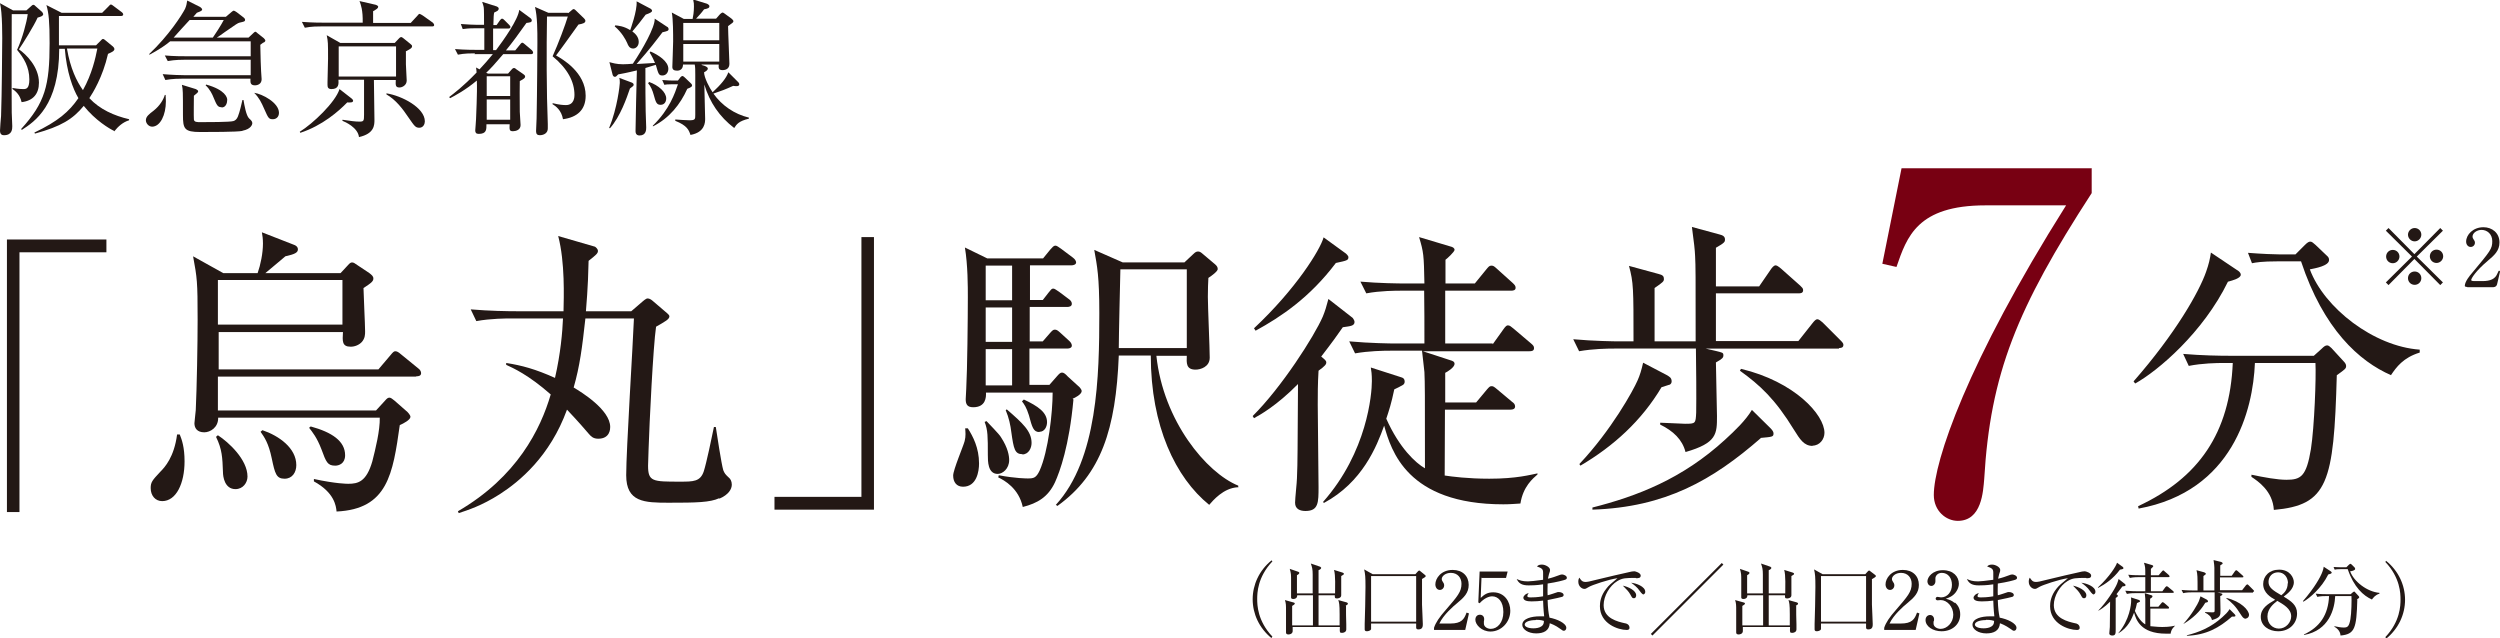 <?xml version="1.0" encoding="UTF-8"?>
<svg id="_レイヤー_2" data-name="レイヤー 2" xmlns="http://www.w3.org/2000/svg" viewBox="0 0 93.74 23.93">
  <defs>
    <style>
      .cls-1 {
        fill: #231815;
      }

      .cls-2 {
        fill: #780012;
      }
    </style>
  </defs>
  <g id="_レイヤー_1-2" data-name="レイヤー 1">
    <g>
      <g>
        <path class="cls-1" d="M.73,9.46v9.74H.26V8.98H3.99v.48H.73Z"/>
        <path class="cls-1" d="M6.08,18.79c-.25,0-.43-.2-.43-.49,0-.22,.06-.29,.36-.61,.17-.17,.52-.55,.63-1.4h.1c.08,.2,.18,.48,.18,1.01,0,.82-.31,1.49-.84,1.49Zm9.51-4.67h-7.42v1.27h5.93l.33-.36c.07-.08,.11-.12,.17-.12s.11,.05,.19,.11l.49,.43s.11,.11,.11,.18c0,.11-.26,.25-.4,.31-.26,1.83-.45,3.15-2.37,3.24-.02-.21-.08-.71-.85-1.13v-.09c.83,.18,1.25,.18,1.29,.18,.37,0,.68-.08,.9-.84,.12-.47,.29-1.16,.28-1.64h-6.06c.01,.37-.3,.55-.52,.55-.27,0-.37-.16-.37-.34,0-.07,.05-.44,.05-.49,.04-.83,.07-2.5,.07-3.4,0-1.44-.02-1.55-.17-2.37l1.13,.63h1.29c.11-.31,.2-.75,.2-1.11,0-.17-.02-.31-.04-.42l1.18,.46c.1,.03,.17,.09,.17,.18,0,.12-.11,.18-.47,.26-.11,.09-.17,.15-.75,.63h2.82l.27-.29c.07-.08,.11-.11,.16-.11,.06,0,.1,.03,.2,.1l.45,.3c.09,.07,.15,.12,.15,.2,0,.09-.04,.15-.37,.36,0,.18,.06,1.36,.06,1.62,0,.12,0,.26-.12,.4-.1,.11-.26,.18-.42,.18-.33,0-.31-.21-.29-.55h-4.66v1.4h5.99l.45-.53c.09-.11,.13-.15,.18-.15,.06,0,.12,.03,.21,.11l.65,.53c.06,.04,.11,.11,.11,.18,0,.1-.09,.12-.17,.12Zm-6.76,4.22c-.41,0-.47-.47-.47-.64-.02-.54-.03-.85-.26-1.32l.07-.06c.4,.26,1.11,.91,1.11,1.55,0,.23-.17,.47-.45,.47Zm4.01-7.84h-4.67v1.67h4.67v-1.67Zm-2.17,7.45c-.31,0-.36-.19-.48-.76-.12-.58-.28-.8-.42-1l.07-.06c.62,.21,1.27,.67,1.27,1.31,0,.27-.15,.51-.44,.51Zm1.9-.49c-.29,0-.34-.13-.52-.62-.17-.44-.33-.63-.46-.8l.06-.05c.8,.22,1.29,.55,1.29,1.08,0,.32-.24,.39-.37,.39Z"/>
        <path class="cls-1" d="M26.97,18.68c-.35,.16-.85,.17-1.9,.17-.91,0-1.59-.02-1.59-1.03,0-.93,.26-5.04,.29-5.88h-1.82c-.12,1.09-.21,1.79-.44,2.59,.27,.16,1.37,.83,1.37,1.48,0,.06,0,.44-.45,.44-.19,0-.27-.09-.35-.18-.48-.56-.61-.68-.82-.91-.64,1.76-1.79,2.7-2.52,3.17-.69,.44-1.21,.6-1.54,.71l-.03-.07c2.22-1.29,3.1-3.08,3.48-4.38-.84-.74-1.41-.99-1.67-1.11v-.07c.58,.09,1.1,.23,1.83,.56,.21-.91,.28-1.73,.3-2.23h-1.92c-.2,0-.78,0-1.33,.1l-.21-.44c.7,.06,1.39,.07,1.72,.07h1.76c.01-.52,.06-1.83-.2-2.82l1.38,.4s.11,.07,.11,.16-.07,.15-.35,.37c-.02,1.05-.09,1.72-.1,1.89h1.7l.43-.37s.12-.11,.18-.11c.07,0,.13,.04,.18,.08l.55,.47s.09,.07,.09,.12c0,.11-.15,.19-.5,.39-.11,.74-.25,3.63-.28,4.58-.01,.3-.02,.58-.02,.63,0,.6,.17,.6,1.2,.6,.5,0,.76,0,.89-.39,.1-.31,.3-1.27,.38-1.66h.07c.04,.26,.21,1.39,.28,1.62,.05,.12,.07,.15,.22,.29,.04,.03,.1,.12,.1,.25,0,.17-.12,.38-.47,.53Z"/>
        <path class="cls-1" d="M29.04,19.11v-.48h3.26V8.89h.47v10.22h-3.73Z"/>
        <path class="cls-1" d="M36.11,18.25c-.24,0-.37-.17-.37-.42,0-.21,.38-1.1,.43-1.29s.03-.35,.02-.48h.1c.19,.3,.42,.73,.42,1.32,0,.3-.09,.87-.6,.87Zm4.14-3.27c-.16,1.75-.51,2.7-.69,3.1-.26,.56-.66,.79-1.21,.93-.15-.7-.69-1-.92-1.11l.02-.08c.63,.12,1.06,.12,1.09,.12,.22,0,.31-.02,.44-.29,.33-.73,.49-2.19,.49-2.93h-2.5c.01,.18-.01,.55-.48,.55-.22,0-.28-.11-.28-.3,0-.07,.02-.34,.02-.39,.04-.71,.06-2.66,.06-3.44,0-.39,0-1.2-.11-1.86l.84,.41h2.09l.27-.33c.08-.09,.13-.15,.19-.15,.07,0,.12,.06,.22,.12l.44,.33c.08,.06,.12,.13,.12,.18,0,.08-.1,.11-.18,.11h-1.55v1.3h.48l.21-.27c.09-.11,.12-.16,.18-.16s.12,.06,.22,.12l.36,.27c.06,.04,.12,.1,.12,.18,0,.1-.1,.12-.18,.12h-1.4v1.29h.49l.27-.31c.08-.09,.12-.13,.18-.13,.07,0,.11,.03,.2,.11l.34,.31c.07,.06,.1,.13,.1,.18,0,.07-.07,.11-.17,.11h-1.42v1.36h.75l.29-.33c.07-.08,.12-.13,.18-.13s.12,.04,.22,.15l.44,.4s.08,.09,.08,.14c0,.13-.26,.26-.34,.29Zm-2.84,2.79c-.37,0-.37-.47-.37-.71,0-.7,0-.93-.12-1.24l.07-.03c.08,.09,.48,.49,.54,.6,.27,.41,.31,.71,.31,.86,0,.33-.25,.52-.43,.52Zm.54-7.81h-.99v1.3h.99v-1.3Zm0,1.57h-.99v1.29h.99v-1.29Zm0,1.56h-.99v1.36h.99v-1.36Zm.39,3.94c-.29,0-.33-.19-.42-.83-.03-.25-.09-.54-.21-.82l.04-.03c.6,.52,.93,.82,.93,1.26,0,.19-.11,.43-.35,.43Zm.63-.83c-.22,0-.27-.18-.39-.63-.09-.29-.18-.42-.26-.52l.07-.07c.53,.25,.87,.48,.87,.85,0,.18-.1,.36-.28,.36Zm7.44,2.07c-.54,.03-.93,.5-1.07,.66-1.26-1.02-2.19-2.95-2.19-5.6h-1.2c-.11,2.76-.66,4.46-2.3,5.64l-.06-.04c1.57-1.71,1.63-4.84,1.63-7.18,0-1.39-.08-1.76-.19-2.38l1.07,.47h2.31l.33-.31c.07-.07,.12-.1,.18-.1s.1,.02,.19,.1l.45,.38c.07,.06,.1,.11,.1,.18,0,.08-.21,.24-.35,.33-.01,.19-.02,.4-.02,.71,0,.36,.07,1.93,.07,2.28s-.35,.45-.53,.45c-.36,0-.34-.25-.33-.52h-1.14c.26,2.45,1.88,4.39,3.07,4.87v.07Zm-1.91-8.17h-2.49c-.01,.43-.06,2.49-.06,2.95h2.55v-2.95Z"/>
        <path class="cls-1" d="M46.97,15.6c1.08-1.07,2.31-2.99,2.63-3.73,.09-.22,.13-.36,.21-.66l.91,.71s.07,.09,.07,.15c0,.16-.18,.16-.44,.2-.18,.26-.4,.57-.81,1.1,.13,.11,.19,.15,.19,.22,0,.07-.04,.13-.29,.31-.03,.48-.03,.92-.03,1.27,0,.48,.03,2.65,.03,3.09,0,.58,0,.9-.49,.9-.2,0-.39-.07-.39-.31,0-.15,.07-.79,.07-.91,.03-.69,.02-.98,.04-3.54-.81,.82-1.43,1.16-1.65,1.28l-.05-.08Zm.05-3.29c1.57-1.47,2.48-2.94,2.61-3.41l.84,.61s.09,.08,.09,.13c0,.12-.05,.13-.47,.22-.98,1.3-2.06,2.02-3.01,2.54l-.06-.09Zm8.95,.6l.4-.56c.09-.13,.13-.15,.17-.15,.07,0,.11,.04,.21,.12l.66,.56c.07,.06,.11,.1,.11,.17,0,.11-.09,.12-.17,.12h-4l1.04,.34c.07,.02,.15,.05,.15,.13,0,.14-.27,.3-.35,.34v1.11h1.16l.4-.48c.09-.1,.11-.13,.18-.13,.06,0,.09,.02,.21,.12l.56,.47c.06,.04,.11,.09,.11,.17,0,.1-.09,.12-.17,.12h-2.46c0,.16-.01,2.42-.01,2.47,.26,.04,.87,.12,1.67,.12,1.03,0,1.55-.15,1.81-.2v.04c-.17,.15-.54,.45-.64,1.09-.18,.01-.37,.03-.64,.03-3.62,0-4.21-2.03-4.47-2.95-.28,.78-.81,2.12-2.26,2.9l-.03-.04c1.66-1.88,1.83-4.05,1.83-4.53,0-.26-.02-.39-.04-.51l1.15,.37c.07,.02,.12,.06,.12,.16,0,.05-.02,.09-.06,.12-.04,.03-.28,.15-.33,.17-.11,.53-.2,.8-.3,1.1,.49,1.1,1.1,1.66,1.45,1.86,0-2.95,0-3.14-.02-3.61-.01-.13-.08-.68-.09-.8h-1.18c-.28,0-.82,.01-1.33,.1l-.22-.45c.78,.07,1.57,.08,1.73,.08h1.09c0-.66,0-1.37-.01-1.98h-.86c-.2,0-.78,0-1.31,.1l-.22-.44c.7,.06,1.39,.07,1.73,.07h.67c-.02-1.08-.03-1.17-.2-1.74l1.17,.35c.09,.02,.16,.06,.16,.13s-.28,.33-.34,.37v.89h1.1l.44-.54c.07-.08,.1-.13,.18-.13s.11,.03,.2,.11l.6,.54c.06,.06,.11,.1,.11,.18,0,.1-.1,.11-.17,.11h-2.47v1.98h1.78Z"/>
        <path class="cls-1" d="M68.96,13.07h-5.01l.39,.09c.24,.06,.28,.06,.28,.16,0,.09-.03,.13-.28,.27,0,.31,.04,1.73,.04,2.01,0,.67,0,1.01-1.18,1.35-.12-.47-.46-.79-.95-1.03v-.07c.15,0,.8,.04,.93,.04,.4,0,.4-.01,.42-.42,.01-.53,0-1.81-.01-2.4h-3.05c-.28,0-.82,.01-1.33,.1l-.22-.45c.76,.07,1.56,.08,1.73,.08h.53c0-1.99,0-2.2-.17-2.83l1.1,.3c.17,.04,.21,.09,.21,.19,0,.09-.03,.12-.35,.34v2h1.54c0-2.53,0-2.81-.02-3.19-.01-.25-.04-.5-.12-1.1l1.03,.28c.12,.03,.21,.07,.21,.19,0,.08,0,.12-.34,.31v1.45h1.62l.44-.64c.04-.06,.11-.15,.18-.15,.06,0,.13,.07,.2,.12l.72,.64c.07,.07,.11,.1,.11,.17,0,.11-.09,.12-.17,.12h-3.1v1.79h3.09l.53-.67c.07-.09,.13-.15,.18-.15,.06,0,.13,.06,.2,.12l.67,.67c.08,.08,.11,.12,.11,.17,0,.11-.09,.12-.17,.12Zm-6.38,1.36s-.18,.06-.28,.09c-.75,1.26-1.8,2.21-3.04,2.94l-.04-.06c1.2-1.27,2.02-2.76,2.18-3.13,.09-.2,.15-.4,.21-.67l.88,.46c.1,.06,.19,.1,.19,.24,0,.06-.03,.11-.09,.13Zm3.44,2c-1.8,1.57-3.57,2.59-6.31,2.68v-.08c1.66-.42,3.37-1.07,4.98-2.55,.37-.34,.76-.71,1-1.11l.68,.67c.09,.09,.13,.15,.13,.21,0,.13-.04,.13-.48,.17Zm1.95,.29c-.33,0-.48-.25-.7-.6-.71-1.16-1.28-1.68-2.03-2.22l.04-.07c2.01,.48,3.13,1.72,3.13,2.4,0,.24-.18,.48-.45,.48Z"/>
        <path class="cls-2" d="M78.43,6.3v.94c-2.81,4.33-3.8,6.78-4.03,10.72-.04,.46-.09,1.57-.99,1.57-.44,0-.9-.37-.9-.97,0-1.25,1.24-4.96,4.96-10.86h-3.02c-2.56,0-2.95,1.18-3.34,2.31l-.53-.12,.72-3.58h7.12Z"/>
        <path class="cls-1" d="M83.54,10.56c-.93,1.91-2.63,3.35-3.48,3.82l-.06-.08c1.57-1.79,2.46-3.36,2.72-4.11,.1-.28,.15-.5,.18-.72l.97,.65c.06,.03,.15,.1,.15,.18,0,.13-.29,.21-.47,.26Zm4.08,3.52c-.11,4.04-.34,4.86-2.36,5.04-.04-.71-.6-1.08-.84-1.24v-.08c.48,.1,.97,.19,1.31,.19,.54,0,.75-.12,.92-1.15,.13-.83,.2-2.71,.17-3.23h-2.27c-.07,1.76-.82,4.81-4.36,5.46l-.02-.09c2.28-1.06,3.44-2.75,3.55-5.37h-.33c-.28,0-.82,.01-1.32,.11l-.21-.45c.7,.06,1.38,.07,1.72,.07h3.18l.3-.27c.07-.07,.13-.12,.2-.12,.06,0,.11,.06,.16,.1l.45,.49c.06,.06,.1,.12,.1,.18,0,.1-.03,.12-.35,.35Zm2.04-.01c-1.2-.52-2.54-1.73-3.38-4.27h-.9c-.56,0-.79,.04-.94,.07l-.15-.39c.51,.04,1,.06,1.22,.06h.56l.36-.36c.1-.1,.15-.12,.2-.12,.07,0,.11,.06,.19,.12l.42,.4c.07,.06,.09,.1,.09,.17,0,.22-.52,.31-.72,.35,.54,1.45,2.4,2.89,4.12,3.01v.11c-.62,.19-.88,.55-1.08,.85Z"/>
      </g>
      <g>
        <path class="cls-1" d="M1.41,.66c-.12,.28-.56,.99-.7,1.19,.26,.18,.75,.65,.75,1.25,0,.41-.21,.68-.65,.73-.07-.3-.24-.42-.35-.5l.02-.03c.22,.04,.35,.04,.39,.04,.1,0,.23,0,.23-.36,0-.47-.21-.81-.46-1.11,.2-.43,.36-1.03,.4-1.34H.44c0,.07-.01,2.84,0,3.69,0,.08,.02,.43,.02,.51,0,.1,0,.34-.31,.34-.05,0-.15-.01-.15-.17,0-.07,.03-.46,.04-.55,.03-.87,.04-2.42,.04-2.52C.09,1.39,.09,.47,0,.12L.49,.39H.99l.19-.17s.04-.04,.07-.04,.04,.01,.07,.04l.26,.23s.04,.06,.04,.08c0,.08-.14,.11-.21,.13Zm2.87,4.25c-.17-.08-.7-.39-1.14-.94-.41,.5-.85,.77-1.83,1.04l-.02-.04c.88-.42,1.3-.78,1.65-1.29-.21-.35-.44-.98-.51-1.85h-.21c0,2.13-.92,2.73-1.4,3.04l-.03-.03c.9-.99,1.07-1.63,1.07-3.22,0-.8-.03-1.12-.12-1.43l.57,.29h1.52l.24-.24s.06-.07,.08-.07c.04,0,.06,.02,.1,.05l.32,.24s.05,.04,.05,.08c0,.05-.05,.06-.08,.06H2.21c0,.37,0,.73,0,1.1h1.39l.19-.19s.04-.05,.07-.05c.03,0,.07,.03,.09,.05l.28,.23s.06,.05,.06,.1c0,.08-.13,.13-.24,.18-.2,.88-.58,1.48-.7,1.66,.39,.42,.93,.66,1.49,.79v.04c-.23,.07-.41,.23-.56,.42ZM2.51,1.82c.13,.75,.36,1.22,.6,1.56,.34-.61,.47-1.2,.54-1.56h-1.14Z"/>
        <path class="cls-1" d="M5.71,4.75c-.14,0-.24-.13-.24-.24,0-.14,.12-.23,.29-.36,.24-.19,.37-.42,.42-.59h.03c0,.07,.01,.14,.01,.24,0,.51-.21,.95-.52,.95ZM9.88,1.59c-.07,.05-.09,.07-.12,.09,.01,.55,.02,.77,.03,.99,0,.05,.02,.25,.02,.3,0,.18-.15,.23-.25,.23-.17,0-.17-.11-.17-.18v-.07h-2.54c-.1,0-.38,0-.65,.05l-.1-.22c.35,.03,.69,.04,.84,.04h2.46v-.58h-2.46c-.1,0-.38,0-.65,.05l-.11-.21c.34,.03,.68,.03,.85,.03h2.37v-.56h-3.02c-.18,.15-.4,.3-.77,.5l-.02-.02c.74-.7,1.22-1.45,1.35-1.7,.05-.12,.06-.18,.08-.31l.48,.24s.08,.05,.08,.1-.12,.09-.2,.12c-.03,.03-.08,.1-.13,.15h1.22l.2-.17s.07-.06,.09-.06c.03,0,.09,.04,.12,.06l.26,.2s.05,.04,.05,.08c0,.07-.04,.07-.21,.11-.07,.02-.1,.04-.56,.36-.09,.07-.21,.15-.29,.2h1.19l.16-.15s.07-.07,.09-.07c.03,0,.06,.03,.08,.05l.24,.19s.06,.06,.06,.09c0,.03-.02,.05-.06,.08Zm-2.77-.84c-.08,.08-.52,.57-.6,.66h1.47c.06-.08,.32-.48,.41-.66h-1.28Zm1.97,4.16c-.19,.04-1.25,.04-1.57,.04-.6,0-.65-.12-.65-.64,0-.9,0-.94-.04-1.13l.52,.16s.09,.04,.09,.08c0,.03-.02,.05-.04,.07-.02,.02-.1,.08-.12,.1,0,.07-.01,.81,0,.89,.01,.1,.12,.1,.25,.1,.25,0,1.11,0,1.23-.04,.07-.02,.13-.07,.17-.17,.07-.17,.14-.49,.17-.62h.04c.03,.18,.1,.59,.21,.69,.09,.08,.12,.12,.12,.18s-.06,.22-.36,.28Zm-.77-.89c-.15,0-.18-.07-.31-.38-.03-.08-.13-.3-.29-.44l.02-.03c.72,.2,.79,.49,.79,.57,0,.12-.05,.29-.21,.29Zm1.92,.45c-.15,0-.17-.04-.32-.38-.11-.25-.19-.42-.38-.61h0c.3,.04,.93,.37,.93,.75,0,.15-.1,.24-.23,.24Z"/>
        <path class="cls-1" d="M13.02,3.84c-.31,.32-.93,.87-1.76,1.14l-.02-.04c.49-.3,1.34-1.11,1.49-1.6l.45,.35s.06,.05,.06,.08c0,.07-.06,.08-.23,.07Zm3.18-2.85h-4.13c-.14,0-.4,0-.64,.05l-.11-.22c.37,.03,.76,.03,.85,.03h1.43c.01-.47-.07-.68-.12-.81l.61,.14s.09,.03,.09,.07c0,.06-.05,.09-.19,.17,0,.18,0,.21,0,.44h1.41l.25-.27c.04-.05,.06-.07,.08-.07s.07,.03,.12,.06l.38,.27s.05,.05,.05,.09c0,.05-.05,.05-.08,.05Zm-.98,.92c0,.12,0,.25,0,.5,0,.1,.03,.52,.03,.61,0,.17-.16,.26-.27,.26-.15,0-.15-.08-.14-.28h-.82c0,.24,.02,1.28,.02,1.49,0,.2,0,.52-.58,.65-.04-.36-.52-.57-.62-.61v-.04c.34,.05,.48,.07,.64,.07s.17-.03,.17-.26v-1.31h-.96c.01,.15,.02,.35-.26,.35-.12,0-.15-.06-.15-.15,0-.02,0-.09,0-.12,0-.17,.02-.67,.02-.87,0-.59,0-.64-.05-.88l.51,.29h2.04l.17-.18s.04-.04,.07-.04,.05,.02,.08,.04l.26,.21c.05,.04,.07,.06,.07,.09,0,.07-.04,.09-.22,.19Zm-.37-.17h-2.15v1.13h2.15V1.75Zm.88,3.05c-.15,0-.18-.05-.41-.38-.22-.33-.48-.67-.83-.87v-.04c.58,.09,1.44,.54,1.44,1.05,0,.09-.05,.24-.21,.24Z"/>
        <path class="cls-1" d="M17.81,2c-.14,0-.4,0-.64,.05l-.11-.21c.37,.03,.77,.03,.85,.03h.25v-.81h-.35c-.26,0-.37,.02-.46,.03l-.07-.19c.25,.02,.49,.03,.6,.03h.27c0-.21,0-.59-.01-.64-.01-.08-.04-.15-.06-.22l.54,.17s.08,.03,.08,.08c0,.07-.04,.09-.17,.15-.02,.1-.02,.14-.03,.47h.12l.12-.17s.05-.07,.08-.07c.04,0,.06,.02,.1,.06l.17,.17s.05,.05,.05,.08c0,.04-.03,.06-.08,.06h-.57c0,.13,0,.69,0,.81h.11c.3-.4,.83-1.15,.87-1.51l.42,.31s.05,.04,.05,.08c0,.08-.06,.08-.2,.1-.3,.42-.53,.74-.77,1.03h.35l.18-.22s.05-.07,.08-.07,.08,.04,.1,.06l.26,.22s.05,.05,.05,.09c0,.05-.04,.06-.08,.06h-1.04c-.29,.34-.47,.54-.64,.7l.07,.03h.75l.14-.16s.04-.05,.08-.05c.02,0,.04,0,.08,.04l.26,.18c.07,.05,.08,.07,.08,.1,0,.05-.03,.08-.2,.17,0,.2-.01,.6,0,1.15,0,.08,.03,.43,.03,.5,0,.19-.19,.23-.29,.23-.13,0-.13-.06-.12-.26h-.87c0,.19,.01,.36-.29,.36-.1,0-.13-.05-.13-.13,0-.04,.03-.35,.03-.42,0-.11,.05-.99,.03-1.45-.43,.36-.81,.56-1,.66l-.04-.04c.18-.14,.51-.38,1.03-.92,0-.05-.01-.12-.02-.19l.13,.07c.19-.2,.29-.32,.5-.57h-.69Zm.44,.86v.74h.88v-.74h-.88Zm0,.87v.76h.88v-.76h-.88Zm3.06-3.24l.13-.11s.04-.04,.07-.04c.03,0,.07,.04,.08,.05l.31,.3s.05,.05,.05,.09c0,.08-.09,.11-.26,.14-.3,.42-.81,1.13-.84,1.16,.23,.13,1.11,.63,1.11,1.51,0,.53-.32,.81-.85,.88-.06-.34-.27-.49-.4-.57l.02-.03c.24,.06,.39,.07,.49,.07,.32,0,.32-.32,.32-.38,0-.49-.25-.98-.82-1.45,.21-.46,.49-1.21,.57-1.49h-.78c-.02,1.2-.02,2.84,.03,4.03,0,.03,0,.1,0,.16,0,.26-.28,.26-.3,.26-.09,0-.14-.04-.14-.15,0-.13,.02-.35,.02-.48,.02-.93,.03-2.79,.03-2.84,0-.45,0-.97-.09-1.34l.5,.22h.72Z"/>
        <path class="cls-1" d="M22.84,4.8c.31-.75,.4-1.62,.4-1.69,0-.06,0-.13-.02-.19l.48,.18s.06,.03,.06,.07c0,.05-.02,.06-.14,.15-.12,.35-.36,1.05-.75,1.49l-.04-.02Zm2.19-3.79s.04,.04,.04,.08c0,.07-.06,.08-.23,.12-.19,.25-.48,.64-.97,1.19,.03,0,.4-.02,.69-.04-.04-.09-.1-.23-.2-.39l.03-.04c.3,.13,.67,.37,.67,.65,0,.13-.08,.25-.22,.25s-.15-.05-.25-.4c-.08,.03-.18,.05-.39,.12,0,.76,0,1.15,.01,1.62,0,.1,.02,.52,.02,.61,0,.08,0,.3-.25,.3-.15,0-.15-.13-.15-.17,0-.25,.04-1.91,.05-2.27-.14,.03-.31,.08-.7,.15-.08,.08-.08,.09-.13,.09-.04,0-.07-.04-.08-.08l-.12-.47c.12,.03,.26,.08,.51,.08,.03,0,.33-.01,.37-.02,.36-.54,.83-1.36,.82-1.69l.47,.31Zm-1.97-.06c.12,.01,.33,.03,.57,.18,0,0,.27-.73,.24-1.08l.53,.28s.05,.04,.05,.07c0,.05-.05,.08-.24,.15-.2,.27-.27,.35-.5,.63,.07,.05,.24,.18,.24,.39,0,.15-.1,.25-.21,.25-.14,0-.19-.12-.22-.2-.06-.14-.21-.41-.47-.63l.02-.04Zm1.27,2.12c.37,.13,.65,.39,.65,.62,0,.13-.07,.24-.21,.24-.15,0-.18-.09-.26-.38-.04-.15-.11-.32-.21-.43l.03-.03Zm.85,.09c-.14,0-.23,.01-.27,.02l-.08-.18c.2,.02,.37,.02,.42,.02h.17l.1-.13s.04-.04,.07-.04c.02,0,.06,.03,.08,.05l.22,.21s.06,.05,.06,.09c0,.04-.02,.07-.18,.13-.26,.58-.67,1.1-1.29,1.41v-.03c.63-.61,.83-1.23,.94-1.55h-.25Zm1.14-.72l.1,.03s.12,.04,.12,.1c0,.07-.1,.12-.14,.14,0,.2,.21,.6,.32,.75,.31-.29,.51-.52,.59-.75l.38,.38s.03,.04,.03,.07c0,.01,0,.07-.09,.07-.02,0-.09,0-.14-.01-.26,.12-.47,.2-.74,.29,.32,.45,.79,.77,1.33,.9v.04c-.38,.09-.46,.21-.55,.35-.55-.42-.92-.96-1.12-1.63,0,.2,.03,1.1,.03,1.28,0,.13,0,.51-.55,.61-.06-.18-.12-.35-.57-.53v-.05c.09,.01,.46,.03,.53,.03,.22,0,.22-.04,.22-.21v-1.48c0-.19,0-.3-.02-.4h-.44c0,.15-.09,.23-.22,.23-.12,0-.18-.04-.18-.14,0-.08,.03-.8,.03-.95,0-.29,0-.84-.05-1.09l.45,.24h.33c.02-.09,.05-.26,.05-.46,0-.1,0-.14-.03-.27l.52,.16s.09,.04,.09,.09c0,.07-.05,.09-.2,.12-.11,.15-.19,.23-.3,.35h.75l.15-.17s.07-.06,.09-.06,.06,.02,.08,.04l.26,.19s.07,.06,.07,.09c0,.05-.02,.06-.2,.19,0,.23,.05,1.29,.05,1.41,0,.17-.11,.24-.26,.24s-.15-.09-.14-.21h-.65Zm-.7-1.59v.66h1.35V.86h-1.35Zm1.35,1.46v-.66h-1.35v.66h1.35Z"/>
      </g>
      <g>
        <path class="cls-1" d="M47.68,23.93c-.47-.38-.71-.92-.71-1.46s.24-1.08,.71-1.46l.03,.04c-.56,.59-.57,1.19-.57,1.41s.01,.82,.57,1.41l-.03,.04Z"/>
        <path class="cls-1" d="M50.47,22.71c0,.21,0,.49,.01,.7,0,.03,0,.17,0,.19,0,.1-.1,.13-.16,.13-.09,0-.09-.02-.08-.22h-1.77s0,.13,0,.16c-.01,.11-.13,.12-.16,.12-.05,0-.09-.02-.09-.07,0-.02,0-.11,0-.12,0-.23,0-.47,0-.7,0-.21,0-.27-.04-.4l.32,.09s.05,.01,.05,.04c0,.03-.05,.06-.1,.09,0,.26,0,.62,0,.73h.78c0-.25,0-.92,0-1.13h-.59c0,.12-.09,.14-.15,.14-.08,0-.08-.04-.08-.07,0-.1,0-.54,0-.63,0-.2,0-.26-.05-.43l.32,.11s.04,.02,.04,.04c0,.04-.06,.07-.09,.09,0,.11,0,.17,0,.68h.59c0-.11,0-.61,0-.71,0-.19-.02-.27-.07-.41l.35,.12s.04,.03,.04,.04c0,.04-.05,.07-.1,.09,0,.2,0,.22,0,.39v.48h.62c0-.22,.02-.68-.04-.88l.32,.1s.05,.02,.05,.04c0,.03-.01,.04-.1,.09,0,.17,0,.38,0,.56,0,.03,0,.13,0,.16,0,.1-.11,.12-.16,.12-.09,0-.08-.04-.08-.12h-.61c0,.07,0,.98,0,1.13h.79c0-.25,0-.37,0-.42,0-.37-.02-.44-.05-.53l.32,.09s.04,.02,.04,.04c0,.04-.04,.06-.1,.09Z"/>
        <path class="cls-1" d="M53.32,21.71c0,.15,0,.84,0,.96,0,.1,.03,.59,.03,.73,0,.07,0,.2-.16,.2-.03,0-.09,0-.09-.07,0-.02,0-.13,0-.15h-1.69c0,.14,0,.18,0,.21-.02,.06-.11,.08-.16,.08-.08,0-.08-.05-.08-.08,0-.03,0-.16,0-.19,.01-.39,.03-.93,.03-1.39,0-.39-.01-.48-.05-.66l.32,.18h1.6l.09-.1s.04-.04,.05-.04c.01,0,.04,.02,.05,.03l.16,.13s.04,.03,.04,.05c0,.03-.07,.07-.14,.11Zm-.22-.11h-1.69v1.71h1.69v-1.71Z"/>
        <path class="cls-1" d="M54.95,23.62h-1.18v-.08c.06-.19,.2-.4,.44-.67,.44-.51,.59-.68,.59-.98,0-.22-.14-.41-.4-.41-.21,0-.34,.13-.34,.23,0,0,0,.05,.03,.09,.04,.06,.06,.09,.06,.15,0,.09-.07,.17-.16,.17-.11,0-.17-.1-.17-.21,0-.22,.21-.54,.65-.54,.37,0,.6,.23,.6,.56,0,.3-.17,.47-.45,.7-.1,.08-.5,.42-.65,.75h.41c.42,0,.52-.16,.61-.41l.09,.03-.14,.62Z"/>
        <path class="cls-1" d="M55.55,21.66l-.03,.76c.13-.12,.24-.21,.47-.21,.43,0,.64,.36,.64,.69,0,.44-.35,.78-.74,.78-.34,0-.57-.26-.57-.44,0-.12,.07-.19,.17-.19,.09,0,.16,.06,.16,.16,0,.03,0,.04-.01,.09,0,.02,0,.06,0,.08,0,.13,.14,.2,.26,.2,.24,0,.47-.23,.47-.63s-.2-.59-.42-.59c-.12,0-.3,.07-.47,.26l-.05-.03,.05-1.16h1.05l-.06,.24h-.9Z"/>
        <path class="cls-1" d="M58.71,21.73c-.08,.03-.34,.1-.68,.15,0,.12-.01,.31,0,.44,.06-.01,.32-.1,.38-.12,.02,0,.04,0,.05,0,.05,0,.17,.03,.17,.11,0,.04-.03,.06-.06,.07-.04,.01-.27,.07-.54,.12,.01,.31,.03,.47,.07,.66,.28,.05,.63,.21,.63,.38,0,.04-.02,.11-.09,.11-.04,0-.04,0-.15-.08-.16-.12-.32-.18-.38-.2-.02,.28-.23,.38-.51,.38-.31,0-.52-.16-.52-.32,0-.24,.36-.32,.65-.32,.08,0,.12,0,.17,0-.03-.26-.04-.55-.04-.59-.14,.02-.29,.03-.43,.03-.17,0-.31-.03-.31-.14,0-.06,.08-.15,.2-.17-.03,.04-.05,.07-.05,.11,0,.05,.06,.05,.15,.05,.21,0,.37-.03,.44-.04,0-.15,0-.21,0-.45-.25,.04-.46,.04-.54,.04-.25,0-.37-.07-.45-.24,.11,.05,.21,.09,.42,.09,.08,0,.28-.02,.57-.06,0-.04,0-.23,0-.26,0-.13-.03-.17-.23-.24,.03-.03,.07-.07,.18-.07,.14,0,.31,.1,.31,.2,0,.04,0,.05-.04,.16-.02,.07-.03,.13-.04,.17,.14-.03,.31-.09,.47-.15,.02,0,.04-.01,.06-.01,.06,0,.18,.05,.18,.12,0,.03-.01,.06-.05,.07Zm-1.12,1.52c-.22,0-.42,.06-.42,.17,0,.06,.09,.14,.33,.14,.1,0,.22-.02,.29-.07,.1-.06,.1-.16,.1-.21-.04-.01-.11-.04-.3-.04Z"/>
        <path class="cls-1" d="M61.34,21.67c-.38,0-.5,0-.7,.12-.28,.17-.51,.55-.51,.9,0,.5,.53,.62,.8,.68,.04,0,.17,.04,.17,.17,0,.08-.08,.08-.11,.08-.31,0-1-.23-1-.89,0-.13,.02-.39,.25-.67,.08-.11,.16-.17,.41-.38-.32,.04-.96,.26-1.06,.32-.13,.08-.14,.08-.19,.08-.08,0-.22-.09-.22-.27,0-.08,.02-.12,.04-.15,.06,.09,.1,.16,.23,.16,.06,0,.14-.01,.44-.09,.36-.09,.93-.22,1.29-.3,.03,0,.07-.01,.1-.01,.04,0,.24,.06,.24,.16,0,.1-.09,.1-.18,.1Zm-.08,.76c-.05,0-.06-.01-.13-.14-.06-.11-.14-.19-.28-.33,.2,.04,.5,.18,.5,.36,0,.05-.02,.11-.08,.11Zm.35-.14s-.05-.02-.14-.15c-.07-.11-.21-.22-.31-.29,.19,.02,.53,.14,.53,.34,0,.08-.06,.1-.08,.1Z"/>
        <path class="cls-1" d="M61.96,23.83l-.06-.06,2.66-2.66,.06,.06-2.66,2.66Z"/>
        <path class="cls-1" d="M67.35,22.71c0,.21,0,.49,.01,.7,0,.03,0,.17,0,.19,0,.1-.1,.13-.16,.13-.09,0-.09-.02-.08-.22h-1.77s0,.13,0,.16c-.01,.11-.13,.12-.16,.12-.05,0-.09-.02-.09-.07,0-.02,0-.11,0-.12,0-.23,0-.47,0-.7,0-.21,0-.27-.04-.4l.32,.09s.05,.01,.05,.04c0,.03-.05,.06-.1,.09,0,.26,0,.62,0,.73h.78c0-.25,0-.92,0-1.13h-.59c0,.12-.09,.14-.15,.14-.08,0-.08-.04-.08-.07,0-.1,0-.54,0-.63,0-.2,0-.26-.05-.43l.32,.11s.04,.02,.04,.04c0,.04-.06,.07-.09,.09,0,.11,0,.17,0,.68h.59c0-.11,0-.61,0-.71,0-.19-.02-.27-.07-.41l.35,.12s.04,.03,.04,.04c0,.04-.05,.07-.1,.09,0,.2,0,.22,0,.39v.48h.62c0-.22,.02-.68-.04-.88l.32,.1s.05,.02,.05,.04c0,.03-.01,.04-.1,.09,0,.17,0,.38,0,.56,0,.03,0,.13,0,.16,0,.1-.11,.12-.16,.12-.09,0-.08-.04-.08-.12h-.61c0,.07,0,.98,0,1.13h.79c0-.25,0-.37,0-.42,0-.37-.02-.44-.05-.53l.32,.09s.04,.02,.04,.04c0,.04-.04,.06-.1,.09Z"/>
        <path class="cls-1" d="M70.19,21.71c0,.15,0,.84,0,.96,0,.1,.03,.59,.03,.73,0,.07,0,.2-.16,.2-.03,0-.09,0-.09-.07,0-.02,0-.13,0-.15h-1.69c0,.14,0,.18,0,.21-.02,.06-.11,.08-.16,.08-.08,0-.08-.05-.08-.08,0-.03,0-.16,0-.19,.01-.39,.03-.93,.03-1.39,0-.39-.01-.48-.05-.66l.32,.18h1.6l.09-.1s.04-.04,.05-.04c.01,0,.04,.02,.05,.03l.17,.13s.04,.03,.04,.05c0,.03-.07,.07-.14,.11Zm-.22-.11h-1.69v1.71h1.69v-1.71Z"/>
        <path class="cls-1" d="M71.83,23.62h-1.18v-.08c.06-.19,.2-.4,.44-.67,.44-.51,.59-.68,.59-.98,0-.22-.14-.41-.4-.41-.21,0-.34,.13-.34,.23,0,0,0,.05,.03,.09,.04,.06,.06,.09,.06,.15,0,.09-.07,.17-.16,.17-.11,0-.17-.1-.17-.21,0-.22,.21-.54,.65-.54,.37,0,.6,.23,.6,.56,0,.3-.17,.47-.45,.7-.1,.08-.5,.42-.65,.75h.42c.42,0,.52-.16,.61-.41l.09,.03-.14,.62Z"/>
        <path class="cls-1" d="M73.3,22.59c.14,.12,.2,.27,.2,.45,0,.37-.3,.63-.7,.63-.32,0-.6-.18-.6-.42,0-.13,.09-.19,.17-.19,.1,0,.15,.09,.15,.15,0,.05,0,.07-.02,.1,0,.02,0,.04,0,.07,0,.12,.13,.2,.27,.2,.23,0,.47-.23,.47-.53s-.23-.55-.47-.55c-.02,0-.1,.01-.12,.01-.04,0-.07-.03-.07-.06,0-.04,.03-.07,.07-.07,.02,0,.11,.02,.13,.02,.25,0,.41-.22,.41-.47s-.14-.45-.38-.45c-.16,0-.24,.12-.24,.2,0,.02,0,.03,0,.05,0,.02,0,.05,0,.07,0,.09-.07,.17-.15,.17-.1,0-.15-.09-.15-.17,0-.16,.19-.42,.58-.42s.6,.24,.6,.51c0,.1-.04,.21-.11,.31-.12,.16-.26,.21-.38,.25,.14,.04,.23,.07,.33,.16Z"/>
        <path class="cls-1" d="M75.59,21.73c-.08,.03-.34,.1-.68,.15,0,.12-.01,.31,0,.44,.06-.01,.32-.1,.38-.12,.02,0,.04,0,.05,0,.05,0,.17,.03,.17,.11,0,.04-.03,.06-.06,.07-.04,.01-.27,.07-.54,.12,.01,.31,.03,.47,.07,.66,.28,.05,.63,.21,.63,.38,0,.04-.02,.11-.09,.11-.04,0-.04,0-.15-.08-.17-.12-.32-.18-.38-.2-.02,.28-.23,.38-.51,.38-.31,0-.52-.16-.52-.32,0-.24,.35-.32,.65-.32,.08,0,.12,0,.17,0-.03-.26-.04-.55-.04-.59-.14,.02-.29,.03-.43,.03-.17,0-.31-.03-.31-.14,0-.06,.08-.15,.2-.17-.03,.04-.05,.07-.05,.11,0,.05,.06,.05,.15,.05,.21,0,.37-.03,.44-.04,0-.15,0-.21,0-.45-.25,.04-.46,.04-.54,.04-.25,0-.37-.07-.45-.24,.11,.05,.21,.09,.42,.09,.08,0,.28-.02,.57-.06,0-.04,0-.23,0-.26,0-.13-.03-.17-.23-.24,.03-.03,.07-.07,.18-.07,.14,0,.31,.1,.31,.2,0,.04,0,.05-.04,.16-.02,.07-.03,.13-.04,.17,.14-.03,.31-.09,.47-.15,.02,0,.04-.01,.06-.01,.06,0,.18,.05,.18,.12,0,.03-.01,.06-.05,.07Zm-1.12,1.52c-.22,0-.42,.06-.42,.17,0,.06,.09,.14,.33,.14,.1,0,.22-.02,.29-.07,.1-.06,.1-.16,.1-.21-.04-.01-.11-.04-.3-.04Z"/>
        <path class="cls-1" d="M78.22,21.67c-.38,0-.5,0-.7,.12-.28,.17-.51,.55-.51,.9,0,.5,.53,.62,.8,.68,.04,0,.17,.04,.17,.17,0,.08-.08,.08-.11,.08-.31,0-1-.23-1-.89,0-.13,.02-.39,.25-.67,.09-.11,.16-.17,.42-.38-.32,.04-.96,.26-1.06,.32-.13,.08-.14,.08-.19,.08-.08,0-.22-.09-.22-.27,0-.08,.02-.12,.04-.15,.06,.09,.1,.16,.23,.16,.06,0,.14-.01,.44-.09,.36-.09,.93-.22,1.29-.3,.03,0,.07-.01,.1-.01,.04,0,.24,.06,.24,.16,0,.1-.09,.1-.18,.1Zm-.08,.76c-.05,0-.06-.01-.13-.14-.06-.11-.14-.19-.28-.33,.2,.04,.5,.18,.5,.36,0,.05-.02,.11-.08,.11Zm.35-.14s-.05-.02-.14-.15c-.07-.11-.21-.22-.31-.29,.19,.02,.53,.14,.53,.34,0,.08-.06,.1-.08,.1Z"/>
        <path class="cls-1" d="M78.68,22.89c.29-.29,.62-.8,.7-1,.02-.06,.04-.1,.06-.18l.24,.19s.02,.02,.02,.04c0,.04-.05,.04-.12,.05-.05,.07-.11,.15-.22,.29,.04,.03,.05,.04,.05,.06s-.01,.04-.08,.08c0,.13,0,.25,0,.34,0,.13,0,.71,0,.83,0,.16,0,.24-.13,.24-.05,0-.11-.02-.11-.08,0-.04,.02-.21,.02-.24,0-.18,0-.26,.01-.95-.22,.22-.38,.31-.44,.34v-.02Zm0-.88c.42-.39,.67-.79,.7-.91l.22,.16s.02,.02,.02,.04c0,.03-.01,.04-.13,.06-.26,.35-.55,.54-.81,.68l-.02-.02Zm2.4,.16l.11-.15s.04-.04,.05-.04c.02,0,.03,.01,.06,.03l.18,.15s.03,.03,.03,.04c0,.03-.02,.03-.05,.03h-1.07l.28,.09s.04,.01,.04,.04c0,.04-.07,.08-.09,.09v.3h.31l.11-.13s.03-.04,.05-.04c.01,0,.02,0,.06,.03l.15,.13s.03,.02,.03,.05c0,.03-.02,.03-.04,.03h-.66s0,.64,0,.66c.07,0,.23,.03,.45,.03,.28,0,.42-.04,.48-.05h0c-.05,.05-.15,.13-.17,.3-.05,0-.1,0-.17,0-.97,0-1.13-.54-1.2-.79-.08,.21-.22,.57-.6,.78h0c.44-.51,.49-1.1,.49-1.22,0-.07,0-.11-.01-.13l.31,.1s.03,.02,.03,.04c0,.02,0,.03-.02,.03-.01,0-.07,.04-.09,.04-.03,.14-.05,.21-.08,.3,.13,.29,.29,.45,.39,.5,0-.79,0-.84,0-.96,0-.04-.02-.18-.02-.21h-.32c-.08,0-.22,0-.35,.03l-.06-.12c.21,.02,.42,.02,.46,.02h.29c0-.18,0-.37,0-.53h-.23c-.05,0-.21,0-.35,.03l-.06-.12c.19,.02,.37,.02,.46,.02h.18c0-.29,0-.31-.05-.47l.31,.09s.04,.02,.04,.04c0,.02-.08,.09-.09,.1v.24h.29l.12-.14s.03-.04,.05-.04,.03,0,.05,.03l.16,.14s.03,.03,.03,.05c0,.03-.03,.03-.04,.03h-.66v.53h.48Z"/>
        <path class="cls-1" d="M84.48,22.22h-1.34l.11,.02c.06,.02,.08,.02,.08,.04s0,.04-.08,.07c0,.08,.01,.46,.01,.54,0,.18,0,.27-.32,.36-.03-.13-.12-.21-.26-.28v-.02s.21,.01,.25,.01c.11,0,.11,0,.11-.11,0-.14,0-.48,0-.64h-.82c-.08,0-.22,0-.36,.03l-.06-.12c.2,.02,.42,.02,.46,.02h.14c0-.53,0-.59-.04-.76l.29,.08s.06,.03,.06,.05,0,.03-.09,.09v.54h.41c0-.68,0-.75,0-.85,0-.07-.01-.14-.03-.29l.28,.07s.06,.02,.06,.05c0,.02,0,.03-.09,.08v.39h.43l.12-.17s.03-.04,.05-.04c.01,0,.04,.02,.05,.03l.19,.17s.03,.03,.03,.04c0,.03-.02,.03-.05,.03h-.83v.48h.83l.14-.18s.04-.04,.05-.04c.02,0,.04,.02,.05,.03l.18,.18s.03,.03,.03,.04c0,.03-.02,.03-.04,.03Zm-1.71,.36s-.05,.01-.08,.02c-.2,.34-.48,.59-.81,.79h-.01c.32-.35,.54-.75,.58-.85,.02-.05,.04-.11,.06-.18l.23,.12s.05,.03,.05,.06c0,.02,0,.03-.02,.04Zm.92,.54c-.48,.42-.96,.69-1.69,.72v-.02c.44-.11,.9-.29,1.33-.68,.1-.09,.21-.19,.27-.3l.18,.18s.04,.04,.04,.06c0,.04-.01,.04-.13,.04Zm.52,.08c-.09,0-.13-.07-.19-.16-.19-.31-.34-.45-.54-.6v-.02c.55,.13,.85,.46,.85,.64,0,.06-.05,.13-.12,.13Z"/>
        <path class="cls-1" d="M86.13,23.01c0,.35-.27,.66-.71,.66-.34,0-.65-.2-.65-.54,0-.32,.26-.48,.54-.64-.16-.09-.45-.26-.45-.59,0-.3,.23-.54,.6-.54,.41,0,.55,.31,.55,.47,0,.26-.25,.44-.38,.54,.28,.17,.5,.32,.5,.63Zm-1.11,.11c0,.27,.2,.45,.43,.45,.26,0,.46-.23,.46-.46,0-.29-.3-.45-.52-.58-.13,.1-.37,.29-.37,.58Zm.77-1.25c0-.23-.15-.41-.37-.41s-.36,.16-.36,.36c0,.21,.17,.32,.48,.5,.09-.07,.24-.2,.24-.45Z"/>
        <path class="cls-1" d="M87.3,21.54c-.25,.51-.7,.89-.93,1.02l-.02-.02c.42-.48,.66-.9,.73-1.1,.03-.07,.04-.13,.05-.19l.26,.17s.04,.03,.04,.05c0,.04-.08,.06-.13,.07Zm1.09,.94c-.03,1.08-.09,1.3-.63,1.35-.01-.19-.16-.29-.23-.33v-.02c.13,.03,.26,.05,.35,.05,.14,0,.2-.03,.25-.31,.04-.22,.05-.72,.04-.87h-.61c-.02,.47-.22,1.29-1.17,1.46v-.02c.6-.28,.91-.74,.94-1.44h-.09c-.08,0-.22,0-.35,.03l-.06-.12c.19,.02,.37,.02,.46,.02h.85l.08-.07s.04-.03,.05-.03c.01,0,.03,.01,.04,.03l.12,.13s.03,.03,.03,.05c0,.03,0,.03-.09,.09Zm.55,0c-.32-.14-.68-.46-.91-1.14h-.24c-.15,0-.21,.01-.25,.02l-.04-.1c.14,.01,.27,.01,.33,.01h.15l.1-.1s.04-.03,.05-.03c.02,0,.03,.02,.05,.03l.11,.11s.02,.03,.02,.05c0,.06-.14,.09-.19,.09,.14,.39,.64,.77,1.1,.81v.03c-.16,.05-.23,.15-.29,.23Z"/>
        <path class="cls-1" d="M89.47,23.93l-.03-.04c.56-.59,.57-1.19,.57-1.41s-.01-.82-.57-1.41l.03-.04c.47,.38,.71,.92,.71,1.46s-.24,1.08-.71,1.46Z"/>
      </g>
      <g>
        <path class="cls-1" d="M89.56,10.69l-.1-.1,.98-.97-.98-.97,.1-.1,.97,.98,.97-.98,.1,.1-.98,.97,.98,.97-.1,.1-.97-.98-.97,.98Zm.41-1.07c0,.13-.11,.25-.25,.25s-.25-.11-.25-.25,.11-.25,.25-.25,.25,.11,.25,.25Zm.82-.82c0,.13-.11,.25-.25,.25s-.25-.12-.25-.25,.11-.25,.25-.25c.14,0,.25,.11,.25,.25Zm0,1.63c0,.14-.11,.25-.25,.25s-.25-.11-.25-.25,.11-.25,.25-.25c.14,0,.25,.11,.25,.25Zm.82-.82c0,.13-.11,.25-.25,.25s-.25-.11-.25-.25,.11-.25,.25-.25c.14,0,.25,.11,.25,.25Z"/>
        <path class="cls-1" d="M92.51,10.76s-.09,0-.09-.04c0-.16,.19-.39,.26-.47,.71-.85,.77-.92,.77-1.21,0-.27-.2-.42-.4-.42-.18,0-.34,.12-.34,.25,0,0,0,.05,.03,.09,.04,.06,.06,.09,.06,.14,0,.09-.07,.16-.16,.16-.1,0-.17-.09-.17-.2,0-.26,.26-.54,.65-.54,.32,0,.6,.21,.6,.57,0,.31-.19,.48-.44,.69-.45,.38-.62,.66-.62,.72,0,.04,.1,.04,.11,.04h.31c.3,0,.48-.08,.56-.28,.05-.11,.05-.11,.07-.11,.03,0,.03,.04,.03,.04,0,.02-.1,.41-.11,.47-.03,.11-.13,.11-.18,.11h-.94Z"/>
      </g>
    </g>
  </g>
</svg>